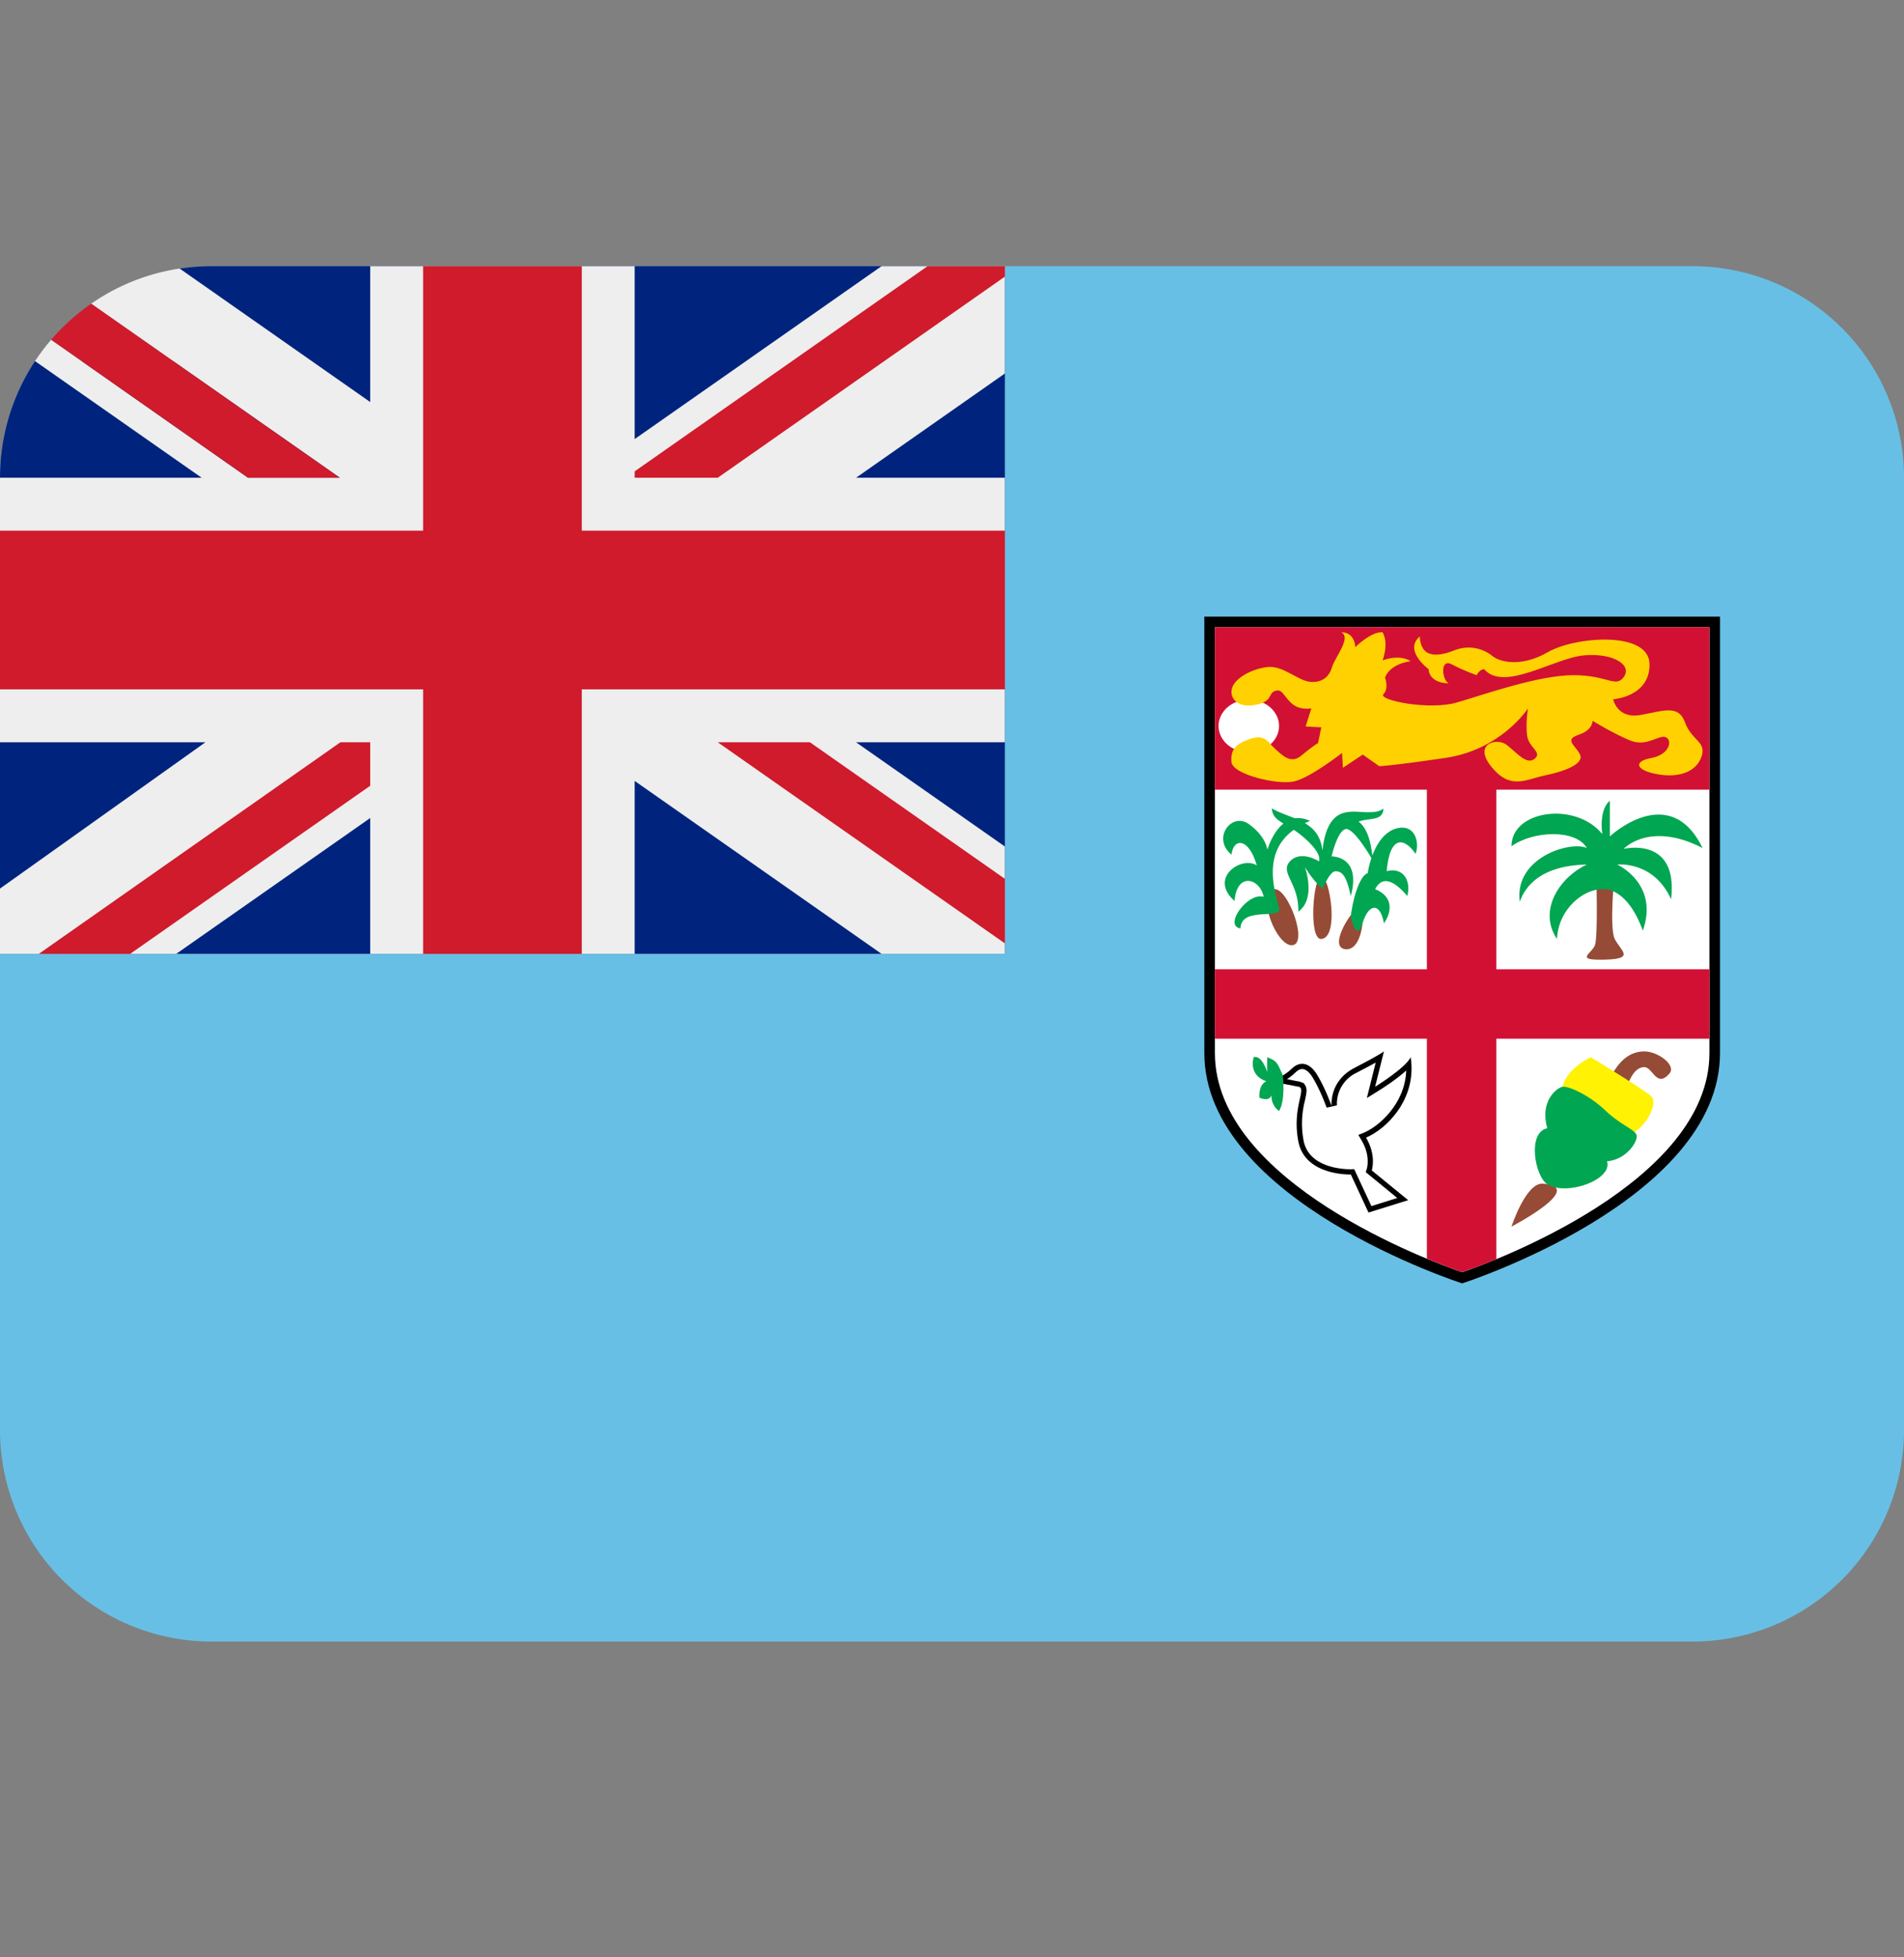 <svg width="36" height="37" viewBox="0 0 36 37" fill="none" xmlns="http://www.w3.org/2000/svg">
<rect x="0" y="0" width="36" height="37" fill="#808080" stroke="none"/>
<g clip-path="url(#clip0_764_175463)">
<path d="M32 5.031H4C3.795 5.031 3.593 5.046 3.396 5.076L3.392 6.83L0.662 6.826C0.229 7.48 -0.001 8.247 4.18442e-06 9.031V27.031C4.18442e-06 28.092 0.421 29.109 1.172 29.86C1.922 30.61 2.939 31.031 4 31.031H32C33.061 31.031 34.078 30.61 34.828 29.86C35.579 29.109 36 28.092 36 27.031V9.031C36 7.97 35.579 6.953 34.828 6.203C34.078 5.453 33.061 5.031 32 5.031Z" fill="#68BFE5"/>
<path d="M27.646 11.656H22.771V19.906C22.771 22.697 27.646 24.26 27.646 24.26C27.646 24.26 32.521 22.697 32.521 19.906V11.656H27.646Z" fill="black"/>
<path d="M27.646 24.05C27.091 23.859 22.971 22.356 22.971 19.906V11.856H32.321V19.906C32.321 22.355 28.201 23.858 27.646 24.05Z" fill="white"/>
<path d="M32.321 14.927V11.856H22.971V14.927H26.979V18.323H22.971V19.635H26.979V23.793C27.296 23.925 27.539 24.012 27.646 24.049C27.75 24.013 27.984 23.929 28.292 23.802V19.635H32.321V18.323H28.292V14.927H32.321Z" fill="#D21034"/>
<path d="M24.184 13.723C24.184 13.998 23.927 14.221 23.612 14.221C23.296 14.221 23.04 13.998 23.04 13.723C23.04 13.448 23.296 13.225 23.612 13.225C23.927 13.225 24.184 13.448 24.184 13.723Z" fill="white"/>
<path d="M23.719 13.328C23.393 13.385 23.235 13.187 23.297 13C23.359 12.813 23.672 12.641 23.969 12.609C24.266 12.578 24.547 12.875 24.781 12.89C25.015 12.906 25.14 12.776 25.187 12.606C25.234 12.436 25.562 12.049 25.359 11.952C25.625 11.952 25.625 12.233 25.625 12.233C25.625 12.233 25.922 11.936 26.141 11.952C26.266 12.171 26.141 12.483 26.141 12.483C26.141 12.483 26.453 12.358 26.672 12.499C26.25 12.561 26.188 12.811 26.188 12.811C26.188 12.811 26.266 13.014 26.157 13.123C26.048 13.232 27.016 13.435 27.548 13.279C28.079 13.123 29.095 12.763 29.751 12.763C30.407 12.763 30.548 13.013 30.704 12.794C30.86 12.575 30.516 12.341 29.954 12.388C29.392 12.435 28.438 13.086 28.063 12.651C27.969 12.651 27.922 12.763 27.922 12.763C27.922 12.763 27.688 12.685 27.453 12.56C27.219 12.435 27.265 12.857 27.391 12.919C27 12.903 27.013 12.651 27.013 12.651C27.013 12.651 26.531 12.297 26.844 12.031C26.867 12.516 27.297 12.375 27.532 12.281C27.644 12.242 27.765 12.231 27.882 12.25C27.999 12.269 28.11 12.317 28.204 12.39C28.345 12.515 28.751 12.624 29.266 12.328C29.782 12.031 31.172 11.922 31.188 12.547C31.204 13.172 30.5 13.219 30.5 13.219C30.5 13.219 30.578 13.594 31.016 13.516C31.454 13.438 31.735 13.313 31.86 13.657C31.985 14.001 32.266 14.016 32.173 14.298C32.079 14.579 31.767 14.71 31.345 14.637C30.923 14.564 30.876 14.392 31.22 14.329C31.564 14.267 31.626 14.001 31.501 13.938C31.376 13.875 31.142 14.126 30.829 14C30.516 13.874 30.11 13.625 30.11 13.625C30.11 13.625 30.126 13.797 29.844 13.891C29.563 13.985 29.797 14.094 29.875 14.266C29.953 14.438 29.594 14.578 29.219 14.656C28.844 14.734 28.563 14.938 28.203 14.5C27.844 14.062 28.297 13.938 28.484 14.078C28.671 14.218 28.859 14.469 29.015 14.344C29.171 14.219 28.906 14.141 28.874 13.906C28.843 13.672 28.89 13.391 28.89 13.391C28.89 13.391 28.39 14.171 27.328 14.327C26.266 14.483 26.078 14.483 26.078 14.483L25.766 14.264L25.391 14.514L25.375 14.233C25.375 14.233 24.781 14.699 24.469 14.771C24.157 14.843 23.303 14.64 23.284 14.405C23.265 14.171 23.359 14.061 23.64 13.967C23.921 13.873 23.968 14.029 24.109 14.155C24.25 14.281 24.406 14.452 24.609 14.28C24.812 14.108 24.921 14.046 24.921 14.046L24.983 13.749L24.686 13.733L24.795 13.39C24.795 13.39 24.576 13.436 24.42 13.295C24.264 13.154 24.248 13.014 24.108 13.061C23.969 13.109 24.078 13.265 23.719 13.328Z" fill="#FFD101"/>
<path d="M24.469 17.859C24.203 17.968 23.797 17.093 24.031 16.843C24.266 16.593 24.734 17.75 24.469 17.859ZM24.984 17.75C24.735 17.772 24.828 16.562 24.984 16.562C25.141 16.562 25.328 17.719 24.984 17.75ZM25.422 17.941C25.111 17.884 25.578 17.156 25.703 17.156C25.828 17.156 25.781 18.007 25.422 17.941ZM30.359 18.14C29.75 18.157 30.093 18.033 30.156 17.868C30.218 17.702 30.181 16.468 30.181 16.468H30.531C30.531 16.468 30.422 17.531 30.531 17.75C30.641 17.969 30.922 18.125 30.359 18.14ZM31.562 20.297C31.707 20.135 31.343 19.875 31.093 19.875C30.843 19.875 30.56 20.016 30.35 20.609C30.14 21.203 30.585 21.031 30.699 20.703C30.813 20.375 30.906 20.187 31.078 20.172C31.25 20.156 31.312 20.578 31.562 20.297ZM29.172 22.375C28.851 22.351 28.578 23.187 28.578 23.187C28.578 23.187 30.016 22.437 29.172 22.375Z" fill="#964B36"/>
<path d="M24.184 17.156C24.262 17.406 23.469 17.116 23.454 17.55C23.126 17.5 23.595 16.859 23.892 16.953C23.83 16.609 23.386 16.469 23.342 17.031C22.845 16.593 23.478 16.172 23.763 16.359C23.611 15.828 23.32 15.837 23.284 16.156C22.908 15.844 23.287 15.344 23.613 15.578C23.939 15.812 23.963 16.062 23.963 16.062C23.963 16.062 24.19 15.253 24.768 15.517C24.067 15.813 23.93 16.343 24.184 17.156Z" fill="#00A651"/>
<path d="M25.004 16.808C24.797 16.609 24.672 16.39 24.672 16.39C24.672 16.39 24.893 16.984 24.548 17.234C24.563 16.687 24.188 16.5 24.391 16.281C24.594 16.062 24.938 16.281 24.938 16.281C24.938 16.281 25.019 16.154 24.667 15.843C24.315 15.533 24.063 15.546 24.047 15.281C24.4 15.491 24.94 15.492 25.004 16.078C25.078 15.375 25.395 15.359 25.541 15.344C25.687 15.329 26.031 15.406 26.156 15.282C26.156 15.532 25.875 15.454 25.687 15.532C25.937 15.704 25.953 16.259 25.953 16.259C25.953 16.259 25.594 15.626 25.437 15.673C25.281 15.72 25.177 16.189 25.177 16.189C25.177 16.189 25.748 16.172 25.54 16.939C25.452 16.517 25.358 16.47 25.249 16.47C25.14 16.47 25.004 16.808 25.004 16.808Z" fill="#00A651"/>
<path d="M25.541 17.338C25.562 17.046 25.703 16.546 25.859 16.507C25.911 16.187 26.078 15.734 26.421 15.656C26.765 15.578 26.843 15.937 26.765 16.14C26.562 15.843 26.281 15.765 26.218 16.468C26.515 16.39 26.687 16.624 26.609 16.937C26.328 16.609 26.125 16.57 26 16.808C26.328 16.937 26.334 17.218 26.167 17.453C26.094 17.047 25.877 17.078 25.762 17.453C25.646 17.827 25.541 17.338 25.541 17.338ZM30.295 16.808C29.938 16.808 29.469 17.177 29.438 17.75C29.063 17.187 29.522 16.562 30.003 16.343C29.156 16.359 28.844 16.734 28.735 17.046C28.626 16.218 29.678 15.89 30.003 16.03C29.797 15.671 28.985 15.701 28.578 15.998C28.578 15.311 29.793 15.146 30.295 15.767C30.234 15.264 30.438 15.139 30.438 15.139V15.811C30.438 15.811 31.569 14.749 32.191 16.03C31.188 15.514 30.7 16.046 30.7 16.046C30.7 16.046 31.739 15.796 31.596 16.999C31.266 16.265 30.578 16.343 30.578 16.343C30.578 16.343 31.375 16.703 31.062 17.593C30.75 16.734 30.295 16.808 30.295 16.808Z" fill="#00A651"/>
<path d="M29.531 20.719C29.484 20.25 30.078 19.985 30.078 19.985C30.078 19.985 31.078 20.594 31.219 20.719C31.36 20.844 31.133 21.367 30.699 21.504C30.266 21.64 29.531 20.719 29.531 20.719Z" fill="#FFF202"/>
<path d="M29.256 22.386C29.021 22.238 28.871 21.406 29.256 21.327C29.11 20.827 29.422 20.577 29.531 20.546C29.64 20.515 30.045 20.698 30.35 20.989C30.656 21.28 30.921 21.35 30.945 21.464C30.969 21.577 30.754 21.921 30.385 21.952C30.5 22.297 29.621 22.617 29.256 22.386Z" fill="#00A651"/>
<path d="M24.047 20.438C24.047 20.438 24.281 20.343 24.422 20.203C24.563 20.063 24.75 20.062 24.906 20.32C25.062 20.578 25.177 20.906 25.177 20.906C25.177 20.906 25.124 20.437 25.609 20.187C26.094 19.937 26.167 19.875 26.167 19.875L26 20.543C26 20.543 26.578 20.188 26.672 19.984C26.797 20.781 26.203 21.351 25.828 21.504C26.031 21.844 25.937 22.125 25.937 22.125L26.625 22.687L25.875 22.921L25.541 22.202C25.541 22.202 24.674 22.233 24.548 21.577C24.422 20.921 24.721 20.569 24.548 20.542C24.38 20.512 24.213 20.477 24.047 20.438Z" fill="black"/>
<path d="M25.604 22.1L25.537 22.103C25.391 22.103 24.746 22.075 24.647 21.559C24.599 21.305 24.609 21.044 24.675 20.794C24.703 20.665 24.722 20.58 24.674 20.51L24.65 20.474L24.564 20.444C24.487 20.431 24.41 20.416 24.334 20.399C24.392 20.363 24.445 20.321 24.493 20.273C24.523 20.244 24.569 20.208 24.621 20.208C24.686 20.208 24.758 20.266 24.821 20.371C24.97 20.617 25.083 20.936 25.084 20.938L25.278 20.894C25.272 20.765 25.305 20.637 25.372 20.527C25.44 20.416 25.538 20.329 25.656 20.275C25.813 20.194 25.927 20.132 26.011 20.086L25.844 20.756L26.053 20.627C26.123 20.583 26.398 20.411 26.588 20.236C26.567 20.875 26.055 21.302 25.79 21.41L25.683 21.454L25.743 21.555C25.918 21.847 25.846 22.083 25.844 22.093L25.823 22.158L26.419 22.646L25.93 22.799L25.604 22.1Z" fill="white"/>
<path d="M24.255 20.33C24.141 20.063 24.141 20.063 23.961 19.984C23.953 20.156 23.961 20.265 23.961 20.265C23.961 20.265 23.86 19.937 23.703 19.984C23.609 20.359 23.945 20.438 23.945 20.438C23.945 20.438 23.797 20.486 23.812 20.75C24.078 20.858 24.046 20.624 24.046 20.624C24.046 20.624 23.991 20.864 24.183 21.002C24.312 20.797 24.255 20.33 24.255 20.33Z" fill="#00A651"/>
<path d="M19 18.031V5.031H4C3.68 5.031 3.396 5.076 3.396 5.076L3.392 6.83L0.662 6.826C0.662 6.826 0.62 6.885 0.535 7.031C0.184 7.639 -0.001 8.329 2.84992e-06 9.031V18.031H19Z" fill="#00247D"/>
<path d="M19 5.031H16.669L12 8.3V5.031H7V7.6L3.396 5.076C2.795 5.166 2.223 5.394 1.724 5.741L6.426 9.031H4.69L0.967 6.422C0.857 6.55 0.755 6.685 0.662 6.826L3.813 9.031H0V14.031H3.885L0 16.797V18.031H3.332L7 15.463V18.031H12V14.762L16.668 18.031H19V16.002L16.185 14.031H19V9.031H16.186L19 7.06V5.031Z" fill="#EEEEEE"/>
<path d="M11 5.031H8V10.031H0V13.031H8V18.031H11V13.031H19V10.031H11V5.031Z" fill="#CF1B2B"/>
<path d="M19 5.031H17.539L12 8.91V9.031H13.571L19 5.229V5.031ZM1.724 5.741C1.444 5.935 1.19 6.164 0.967 6.422L4.69 9.031H6.425L1.724 5.741ZM6.437 14.031L0.734 18.031H2.461L7 14.853V14.031H6.437ZM19 17.833V16.613L15.313 14.031H13.57L19 17.833Z" fill="#CF1B2B"/>
</g>
<defs>
<clipPath id="clip0_764_175463">
<rect width="36" height="36" fill="white" transform="translate(0 0.031)"/>
</clipPath>
</defs>
</svg>
